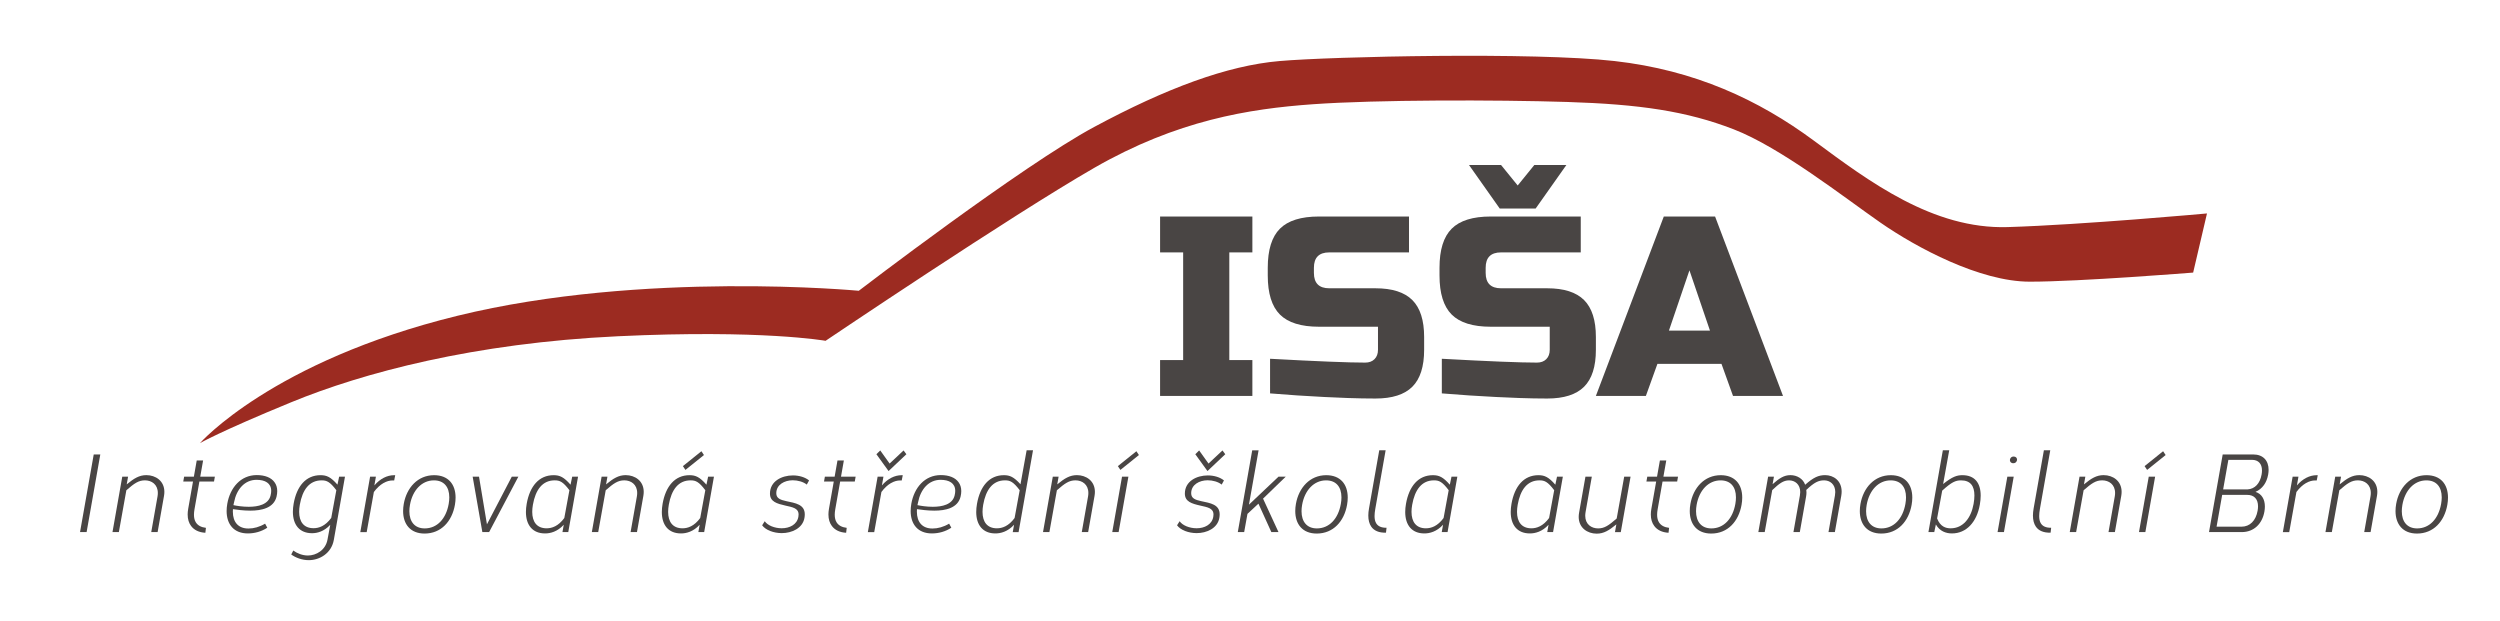 <?xml version="1.0" encoding="utf-8"?>
<!-- Generator: Adobe Illustrator 16.0.0, SVG Export Plug-In . SVG Version: 6.00 Build 0)  -->
<!DOCTYPE svg PUBLIC "-//W3C//DTD SVG 1.1//EN" "http://www.w3.org/Graphics/SVG/1.1/DTD/svg11.dtd">
<svg version="1.1" id="Vrstva_1" xmlns="http://www.w3.org/2000/svg" xmlns:xlink="http://www.w3.org/1999/xlink" x="0px" y="0px"
	 width="330px" height="82px" viewBox="0 0 330 82" enable-background="new 0 0 330 82" xml:space="preserve">
<g>
	<g>
		<g>
			<path fill="#494544" d="M10.565,70.237l1.807-10.247h0.868l-1.807,10.247H10.565z"/>
			<path fill="#494544" d="M16.725,63.938c0.969-0.798,1.66-1.22,2.596-1.22c1.211,0,2.376,0.753,2.376,2.209
				c0,0.17-0.016,0.349-0.049,0.537l-0.842,4.773h-0.842l0.826-4.685c0.03-0.169,0.044-0.327,0.044-0.476
				c0-1.138-0.825-1.67-1.702-1.67c-0.835,0-1.398,0.386-2.453,1.309l-0.989,5.521h-0.842l1.291-7.319h0.768L16.725,63.938z"/>
			<path fill="#494544" d="M28.363,62.918l-0.114,0.647h-1.93l-0.647,3.668c-0.046,0.258-0.069,0.496-0.069,0.713
				c0,0.402,0.08,0.736,0.245,1c0.258,0.411,0.699,0.655,1.335,0.729l-0.074,0.65c-0.839-0.043-1.496-0.363-1.889-0.904
				c-0.29-0.385-0.448-0.889-0.448-1.504c0-0.232,0.022-0.48,0.069-0.744l0.636-3.607H24.19l0.114-0.647h1.288l0.376-2.137h0.842
				l-0.377,2.137H28.363z"/>
			<path fill="#494544" d="M35.282,69.657c-0.755,0.506-1.661,0.756-2.567,0.756c-1.845,0-2.802-1.208-2.802-2.954
				c0-0.306,0.029-0.628,0.088-0.964c0.375-2.125,1.772-3.783,3.893-3.783c1.091,0,1.911,0.337,2.339,0.939
				c0.235,0.314,0.362,0.708,0.362,1.176c0,0.23-0.031,0.478-0.094,0.743c-0.372,1.492-1.973,1.836-3.47,1.836
				c-0.892,0-1.747-0.122-2.282-0.196c-0.009,0.112-0.013,0.222-0.013,0.327c0,1.413,0.74,2.228,2.06,2.228
				c0.713,0,1.465-0.205,2.196-0.643L35.282,69.657z M30.898,66.288l-0.087,0.391c0.425,0.09,1.205,0.217,2.023,0.217
				c1.251,0,2.589-0.298,2.881-1.483c0.057-0.226,0.084-0.432,0.084-0.618c0-1.02-0.808-1.458-1.928-1.458
				C32.293,63.336,31.224,64.589,30.898,66.288z"/>
			<path fill="#494544" d="M43.594,69.274c-0.827,0.887-1.729,1.109-2.403,1.109c-1.646,0-2.53-1.098-2.53-2.829
				c0-0.335,0.033-0.692,0.1-1.07c0.408-2.313,1.622-3.761,3.551-3.761c0.811,0,1.359,0.248,2.232,1.252l0.222-1.058h0.771
				l-1.471,8.345c-0.319,1.801-1.9,2.679-3.304,2.679c-0.894,0-1.737-0.322-2.319-0.747l0.271-0.526
				c0.485,0.366,1.201,0.659,1.925,0.659c1.095,0,2.338-0.703,2.592-2.108L43.594,69.274z M44.396,64.704
				c-0.858-1.131-1.282-1.297-1.944-1.297c-1.616,0-2.525,1.23-2.875,3.213c-0.059,0.331-0.088,0.645-0.088,0.934
				c0,1.318,0.61,2.168,1.901,2.168c0.692,0,1.536-0.271,2.333-1.355L44.396,64.704z"/>
			<path fill="#494544" d="M52.034,63.417h-0.2c-0.791,0-1.685,0.451-2.482,1.524l-0.948,5.296h-0.842l1.291-7.319h0.767
				l-0.202,1.156c0.762-0.894,1.694-1.343,2.579-1.348l0.171,0.001L52.034,63.417z"/>
			<path fill="#494544" d="M60.137,65.678c0,0.304-0.029,0.626-0.088,0.961c-0.385,2.186-1.826,3.79-4.005,3.79
				c-1.881,0-2.834-1.24-2.834-2.971c0-0.3,0.029-0.615,0.086-0.941c0.378-2.143,1.85-3.793,4.005-3.793
				C59.156,62.724,60.137,63.915,60.137,65.678z M54.116,66.639c-0.053,0.298-0.079,0.579-0.079,0.843
				c0,1.386,0.715,2.268,2.024,2.268c1.634,0,2.82-1.27,3.166-3.232c0.054-0.308,0.081-0.597,0.081-0.865
				c0-1.407-0.73-2.244-2.027-2.244C55.673,63.407,54.455,64.716,54.116,66.639z"/>
			<path fill="#494544" d="M63.671,70.237l-1.281-7.319h0.84l1.047,6.292l3.28-6.292h0.868l-3.862,7.319H63.671z"/>
			<path fill="#494544" d="M74.244,70.237l0.172-0.968c-0.837,0.913-1.765,1.144-2.466,1.144c-1.645,0-2.527-1.094-2.527-2.83
				c0-0.336,0.033-0.697,0.1-1.08c0.41-2.326,1.625-3.779,3.555-3.779c0.811,0,1.359,0.25,2.232,1.256l0.223-1.062h0.77
				l-1.291,7.319H74.244z M75.162,64.707c-0.857-1.134-1.281-1.3-1.943-1.3c-1.616,0-2.526,1.233-2.876,3.221
				c-0.058,0.333-0.088,0.646-0.088,0.938c0,1.32,0.611,2.171,1.9,2.171c0.691,0,1.537-0.273,2.333-1.359L75.162,64.707z"/>
			<path fill="#494544" d="M80,63.938c0.969-0.798,1.66-1.22,2.596-1.22c1.211,0,2.375,0.753,2.375,2.209
				c0,0.17-0.016,0.349-0.049,0.537l-0.842,4.773h-0.842l0.826-4.685c0.03-0.169,0.044-0.327,0.044-0.476
				c0-1.138-0.825-1.67-1.702-1.67c-0.835,0-1.398,0.386-2.453,1.309l-0.989,5.521h-0.842l1.291-7.319h0.768L80,63.938z"/>
			<path fill="#494544" d="M92.183,70.237l0.172-0.968c-0.837,0.913-1.765,1.144-2.466,1.144c-1.645,0-2.527-1.094-2.527-2.83
				c0-0.336,0.033-0.697,0.1-1.08c0.41-2.326,1.625-3.779,3.555-3.779c0.811,0,1.359,0.25,2.232,1.256l0.223-1.062h0.77
				l-1.291,7.319H92.183z M93.101,64.707c-0.857-1.134-1.281-1.3-1.943-1.3c-1.616,0-2.526,1.233-2.876,3.221
				c-0.058,0.333-0.088,0.646-0.088,0.938c0,1.32,0.61,2.171,1.9,2.171c0.691,0,1.537-0.273,2.333-1.359L93.101,64.707z
				 M90.477,62.029l-0.334-0.502l2.444-1.964l0.335,0.502L90.477,62.029z"/>
			<path fill="#494544" d="M100.945,68.801c0.36,0.544,1.292,0.93,2.24,0.93c1.026,0,2.017-0.47,2.199-1.507
				c0.02-0.109,0.029-0.209,0.029-0.301c0-0.861-0.817-0.971-1.743-1.186c-1.107-0.253-2.035-0.508-2.035-1.585
				c0-1.638,1.566-2.397,3.033-2.397c0.828,0,1.626,0.248,2.129,0.664l-0.301,0.547c-0.459-0.37-1.185-0.57-1.857-0.57
				c-1.086,0.004-2.169,0.576-2.169,1.713c0,0.686,0.562,0.871,1.285,1.035c1.261,0.266,2.476,0.443,2.476,1.756
				c0,0.143-0.014,0.299-0.044,0.469c-0.243,1.378-1.688,2.002-2.992,2.002c-1.064,0-2.136-0.399-2.591-1.033L100.945,68.801z"/>
			<path fill="#494544" d="M112.945,62.918l-0.114,0.647h-1.93l-0.647,3.668c-0.045,0.258-0.069,0.496-0.069,0.713
				c0,0.402,0.081,0.736,0.245,1c0.258,0.411,0.699,0.655,1.335,0.729l-0.074,0.65c-0.838-0.043-1.495-0.363-1.889-0.904
				c-0.29-0.385-0.448-0.889-0.448-1.504c0-0.232,0.022-0.48,0.068-0.744l0.636-3.607h-1.287l0.114-0.647h1.288l0.376-2.137h0.842
				l-0.377,2.137H112.945z"/>
			<path fill="#494544" d="M119.029,63.417h-0.199c-0.791,0-1.686,0.451-2.483,1.524l-0.948,5.296h-0.842l1.291-7.319h0.767
				l-0.202,1.156c0.762-0.894,1.693-1.343,2.579-1.348l0.172,0.001L119.029,63.417z M117.291,62.179l-1.605-2.219l0.507-0.502
				l1.236,1.73l1.845-1.73l0.368,0.502L117.291,62.179z"/>
			<path fill="#494544" d="M125.575,69.657c-0.755,0.506-1.661,0.756-2.567,0.756c-1.845,0-2.802-1.208-2.802-2.954
				c0-0.306,0.03-0.628,0.088-0.964c0.375-2.125,1.773-3.783,3.893-3.783c1.091,0,1.911,0.337,2.339,0.939
				c0.235,0.314,0.362,0.708,0.362,1.176c0,0.23-0.031,0.478-0.095,0.743c-0.371,1.492-1.973,1.836-3.47,1.836
				c-0.892,0-1.746-0.122-2.282-0.196c-0.008,0.112-0.013,0.222-0.013,0.327c0,1.413,0.74,2.228,2.06,2.228
				c0.714,0,1.465-0.205,2.197-0.643L125.575,69.657z M121.19,66.288l-0.087,0.391c0.425,0.09,1.205,0.217,2.023,0.217
				c1.25,0,2.589-0.298,2.881-1.483c0.057-0.226,0.084-0.432,0.084-0.618c0-1.02-0.808-1.458-1.928-1.458
				C122.586,63.336,121.517,64.589,121.19,66.288z"/>
			<path fill="#494544" d="M133.683,70.237l0.173-0.968c-0.837,0.913-1.765,1.144-2.466,1.144c-1.645,0-2.528-1.094-2.528-2.83
				c0-0.336,0.033-0.697,0.101-1.08c0.41-2.326,1.625-3.78,3.555-3.779c0.76,0,1.305,0.217,2.185,1.201l0.812-4.486h0.842
				l-1.904,10.799H133.683z M134.6,64.707c-0.857-1.134-1.281-1.3-1.942-1.3c-1.616,0-2.526,1.233-2.876,3.221
				c-0.058,0.333-0.088,0.646-0.088,0.938c0,1.32,0.611,2.171,1.9,2.171c0.691,0,1.537-0.273,2.333-1.359L134.6,64.707z"/>
			<path fill="#494544" d="M139.556,63.938c0.969-0.798,1.66-1.22,2.596-1.22c1.211,0,2.375,0.753,2.375,2.209
				c0,0.17-0.016,0.349-0.049,0.537l-0.842,4.773h-0.842l0.826-4.685c0.03-0.169,0.044-0.327,0.044-0.476
				c0-1.138-0.825-1.67-1.702-1.67c-0.835,0-1.398,0.386-2.453,1.309l-0.989,5.521h-0.842l1.291-7.319h0.768L139.556,63.938z"/>
			<path fill="#494544" d="M146.817,70.237l1.291-7.319h0.842l-1.291,7.319H146.817z M147.893,62.029l-0.334-0.502l2.445-1.964
				l0.334,0.502L147.893,62.029z"/>
			<path fill="#494544" d="M155.712,68.801c0.361,0.544,1.292,0.93,2.241,0.93c1.026,0,2.016-0.47,2.199-1.507
				c0.02-0.109,0.028-0.209,0.028-0.301c0-0.861-0.816-0.971-1.743-1.185c-1.107-0.253-2.035-0.509-2.035-1.586
				c0-1.638,1.566-2.396,3.033-2.396c0.828,0,1.626,0.247,2.128,0.663l-0.301,0.547c-0.459-0.37-1.185-0.57-1.857-0.57
				c-1.086,0.004-2.169,0.576-2.169,1.713c0,0.686,0.562,0.871,1.285,1.035c1.261,0.266,2.476,0.443,2.476,1.756
				c0,0.143-0.014,0.299-0.044,0.469c-0.242,1.378-1.688,2.002-2.991,2.002c-1.064,0-2.136-0.399-2.591-1.033L155.712,68.801z
				 M159.386,62.179l-1.605-2.22l0.507-0.501l1.235,1.73l1.845-1.73l0.367,0.501L159.386,62.179z"/>
			<path fill="#494544" d="M168.765,62.918h0.956l-2.999,2.901l2.039,4.418h-0.943l-1.704-3.754l-1.449,1.347l-0.434,2.407h-0.842
				l1.903-10.793h0.842l-1.273,7.17L168.765,62.918z"/>
			<path fill="#494544" d="M177.901,65.678c0,0.304-0.029,0.626-0.089,0.961c-0.385,2.186-1.825,3.79-4.005,3.79
				c-1.88,0-2.833-1.24-2.833-2.971c0-0.3,0.027-0.615,0.086-0.941c0.378-2.143,1.849-3.793,4.004-3.793
				C176.919,62.724,177.901,63.915,177.901,65.678z M171.88,66.639c-0.053,0.298-0.078,0.579-0.078,0.843
				c0,1.386,0.715,2.268,2.023,2.268c1.635,0,2.82-1.27,3.166-3.232c0.055-0.308,0.081-0.597,0.081-0.865
				c0-1.407-0.73-2.244-2.027-2.244C173.437,63.407,172.219,64.716,171.88,66.639z"/>
			<path fill="#494544" d="M181.535,67.194c-0.06,0.342-0.094,0.652-0.094,0.927c0,0.391,0.067,0.712,0.221,0.96
				c0.24,0.387,0.668,0.59,1.36,0.584l-0.072,0.646c-0.919,0.029-1.575-0.254-1.946-0.795c-0.259-0.373-0.387-0.867-0.387-1.463
				c0-0.284,0.03-0.592,0.088-0.92l1.356-7.695h0.842L181.535,67.194z"/>
			<path fill="#494544" d="M190.31,70.237l0.172-0.968c-0.838,0.913-1.766,1.144-2.466,1.144c-1.645,0-2.527-1.094-2.527-2.83
				c0-0.336,0.032-0.697,0.101-1.08c0.41-2.326,1.625-3.779,3.554-3.779c0.812,0,1.358,0.25,2.232,1.256l0.223-1.062h0.771
				l-1.291,7.319H190.31z M191.227,64.707c-0.857-1.134-1.28-1.3-1.942-1.3c-1.616,0-2.525,1.233-2.876,3.221
				c-0.06,0.333-0.089,0.646-0.089,0.938c0,1.32,0.611,2.171,1.9,2.171c0.691,0,1.537-0.273,2.334-1.359L191.227,64.707z"/>
			<path fill="#494544" d="M204.236,70.237l0.174-0.968c-0.838,0.913-1.766,1.144-2.467,1.144c-1.646,0-2.527-1.094-2.527-2.83
				c0-0.336,0.033-0.697,0.1-1.08c0.41-2.326,1.626-3.779,3.555-3.779c0.812,0,1.359,0.25,2.232,1.256l0.223-1.062h0.77
				l-1.291,7.319H204.236z M205.154,64.707c-0.857-1.134-1.281-1.3-1.942-1.3c-1.616,0-2.526,1.233-2.877,3.221
				c-0.058,0.333-0.088,0.646-0.088,0.938c0,1.32,0.61,2.171,1.9,2.171c0.691,0,1.536-0.273,2.333-1.359L205.154,64.707z"/>
			<path fill="#494544" d="M213.177,70.237l0.182-1.018c-0.969,0.797-1.66,1.223-2.596,1.223c-1.211,0-2.375-0.756-2.375-2.214
				c0-0.169,0.016-0.349,0.049-0.536l0.842-4.774h0.842l-0.826,4.685c-0.029,0.17-0.044,0.328-0.044,0.477
				c0,1.137,0.825,1.67,1.702,1.67c0.834,0,1.396-0.387,2.451-1.309l0.99-5.522h0.842l-1.291,7.319H213.177z"/>
			<path fill="#494544" d="M221.5,62.918l-0.115,0.647h-1.93l-0.646,3.668c-0.046,0.258-0.069,0.496-0.069,0.713
				c0,0.402,0.081,0.736,0.245,1c0.258,0.411,0.699,0.655,1.336,0.729l-0.074,0.65c-0.839-0.043-1.496-0.363-1.889-0.904
				c-0.289-0.385-0.448-0.889-0.448-1.504c0-0.232,0.022-0.48,0.069-0.744l0.635-3.607h-1.287l0.114-0.647h1.288l0.377-2.137h0.842
				l-0.378,2.137H221.5z"/>
			<path fill="#494544" d="M229.974,65.678c0,0.304-0.029,0.626-0.088,0.961c-0.386,2.186-1.825,3.79-4.005,3.79
				c-1.88,0-2.833-1.24-2.833-2.971c0-0.3,0.027-0.615,0.086-0.941c0.377-2.143,1.85-3.793,4.004-3.793
				C228.994,62.724,229.974,63.915,229.974,65.678z M223.955,66.639c-0.053,0.298-0.078,0.579-0.078,0.843
				c0,1.386,0.714,2.268,2.023,2.268c1.635,0,2.82-1.27,3.166-3.232c0.055-0.308,0.08-0.597,0.08-0.865
				c0-1.407-0.729-2.244-2.026-2.244C225.511,63.407,224.293,64.716,223.955,66.639z"/>
			<path fill="#494544" d="M233.982,63.912c0.884-0.783,1.513-1.194,2.354-1.194c0.854,0,1.664,0.46,1.945,1.27
				c1.111-0.981,1.77-1.27,2.643-1.27c1.113,0,2.174,0.74,2.174,2.172c0,0.18-0.018,0.371-0.053,0.574l-0.842,4.773h-0.842
				l0.853-4.834c0.028-0.162,0.042-0.313,0.042-0.454c0-1.031-0.71-1.542-1.471-1.542c-0.755,0-1.303,0.271-2.354,1.263
				c0.015,0.108,0.023,0.222,0.023,0.347c0,0.157-0.014,0.33-0.049,0.524l-0.828,4.696h-0.842l0.853-4.834
				c0.028-0.16,0.042-0.312,0.042-0.452c0-1.03-0.711-1.544-1.473-1.542c-0.759,0-1.311,0.427-2.223,1.289l-0.99,5.539h-0.842
				l1.291-7.319h0.768L233.982,63.912z"/>
			<path fill="#494544" d="M252.423,65.678c0,0.304-0.029,0.626-0.088,0.961c-0.387,2.186-1.826,3.79-4.006,3.79
				c-1.881,0-2.834-1.24-2.834-2.971c0-0.3,0.029-0.615,0.086-0.941c0.379-2.143,1.85-3.793,4.005-3.793
				C251.443,62.724,252.423,63.915,252.423,65.678z M246.402,66.639c-0.052,0.298-0.078,0.579-0.078,0.843
				c0,1.386,0.715,2.268,2.024,2.268c1.634,0,2.819-1.27,3.165-3.232c0.055-0.308,0.082-0.597,0.082-0.865
				c0-1.407-0.73-2.244-2.027-2.244C247.958,63.407,246.742,64.716,246.402,66.639z"/>
			<path fill="#494544" d="M256.492,63.891c1.227-0.985,1.833-1.167,2.542-1.167c1.624-0.001,2.416,1.018,2.416,2.701
				c0,0.369-0.038,0.77-0.114,1.199c-0.404,2.291-1.771,3.789-3.684,3.789c-0.752,0-1.604-0.271-2.117-1.184l-0.213,1.008h-0.77
				l1.903-10.799h0.843L256.492,63.891z M255.698,68.434c0.418,1.087,1.146,1.304,1.786,1.304c1.625,0,2.695-1.328,3.031-3.23
				c0.07-0.404,0.107-0.773,0.107-1.107c0-1.259-0.529-1.992-1.768-1.992c-0.713,0-1.234,0.221-2.484,1.354L255.698,68.434z"/>
			<path fill="#494544" d="M263.678,70.237l1.291-7.319h0.842l-1.291,7.319H263.678z M265.806,60.262
				c0.297,0,0.445,0.198,0.445,0.415c0,0.209-0.168,0.469-0.5,0.469c-0.298,0-0.445-0.199-0.445-0.417
				C265.306,60.521,265.474,60.261,265.806,60.262L265.806,60.262z"/>
			<path fill="#494544" d="M269.266,67.194c-0.06,0.342-0.093,0.652-0.093,0.927c0,0.391,0.066,0.712,0.219,0.96
				c0.24,0.387,0.669,0.59,1.36,0.584l-0.072,0.646c-0.918,0.029-1.575-0.254-1.946-0.795c-0.258-0.373-0.386-0.867-0.386-1.463
				c0-0.284,0.029-0.592,0.087-0.92l1.357-7.695h0.842L269.266,67.194z"/>
			<path fill="#494544" d="M275.083,63.938c0.969-0.798,1.66-1.22,2.596-1.22c1.211,0,2.375,0.753,2.375,2.209
				c0,0.17-0.015,0.349-0.049,0.537l-0.84,4.773h-0.842l0.824-4.685c0.031-0.169,0.045-0.327,0.045-0.476
				c0-1.138-0.825-1.67-1.701-1.67c-0.836,0-1.398,0.386-2.453,1.309l-0.989,5.521h-0.842l1.291-7.319h0.767L275.083,63.938z"/>
			<path fill="#494544" d="M282.345,70.237l1.29-7.319h0.842l-1.29,7.319H282.345z M283.42,62.029l-0.335-0.502l2.445-1.964
				l0.334,0.502L283.42,62.029z"/>
			<path fill="#494544" d="M297.419,59.987c1.323,0,2.036,0.821,2.036,2.031c0,0.196-0.019,0.402-0.057,0.617
				c-0.188,1.07-0.75,1.889-1.671,2.291c0.805,0.26,1.237,0.963,1.237,1.936c0,0.211-0.021,0.435-0.062,0.67
				c-0.281,1.6-1.371,2.705-3.005,2.705h-4.308l1.807-10.25H297.419z M295.876,69.522c1.115,0,1.9-0.804,2.131-2.115
				c0.035-0.203,0.053-0.393,0.053-0.57c0-0.947-0.502-1.517-1.434-1.514h-3.299l-0.74,4.199H295.876z M293.455,64.6h3.223
				c0.965-0.054,1.646-0.789,1.853-1.963c0.033-0.188,0.05-0.366,0.05-0.532c0-0.879-0.465-1.406-1.327-1.406h-3.109L293.455,64.6z"
				/>
			<path fill="#494544" d="M305.81,63.417h-0.201c-0.789,0-1.684,0.451-2.481,1.524l-0.948,5.296h-0.842l1.291-7.319h0.768
				l-0.203,1.156c0.763-0.894,1.694-1.343,2.58-1.348l0.17,0.001L305.81,63.417z"/>
			<path fill="#494544" d="M308.836,63.938c0.97-0.798,1.66-1.22,2.597-1.22c1.211,0,2.375,0.753,2.375,2.209
				c0,0.17-0.016,0.349-0.049,0.537l-0.842,4.773h-0.841l0.825-4.685c0.03-0.169,0.045-0.327,0.045-0.476
				c0-1.138-0.826-1.67-1.702-1.67c-0.835,0-1.398,0.386-2.452,1.309l-0.99,5.521h-0.842l1.291-7.319h0.768L308.836,63.938z"/>
			<path fill="#494544" d="M323.136,65.678c0,0.304-0.029,0.626-0.088,0.961c-0.387,2.186-1.826,3.79-4.006,3.79
				c-1.881,0-2.834-1.24-2.834-2.971c0-0.3,0.029-0.615,0.086-0.941c0.379-2.143,1.85-3.793,4.006-3.793
				C322.156,62.724,323.136,63.915,323.136,65.678z M317.115,66.639c-0.051,0.298-0.078,0.579-0.078,0.843
				c0,1.386,0.716,2.268,2.024,2.268c1.634,0,2.819-1.27,3.166-3.232c0.054-0.308,0.081-0.597,0.081-0.865
				c0-1.407-0.73-2.244-2.026-2.244C318.671,63.407,317.455,64.716,317.115,66.639z"/>
		</g>
	</g>
	<g>
		<path fill="#9C2B21" d="M26.39,58.499c0,0,9.501-10.809,33.984-16.814c24.483-6.004,52.986-3.303,52.986-3.303
			s21.561-16.514,31.062-21.618c9.501-5.104,17.54-8.107,24.484-8.707c6.942-0.601,33.617-1.201,44.215,0
			c10.598,1.201,19.003,5.104,26.311,10.509c7.309,5.404,15.713,11.709,25.58,11.41c9.866-0.301,26.311-1.801,26.311-1.801
			l-1.826,7.806c0,0-14.982,1.201-21.561,1.201s-14.982-4.504-19.732-7.807c-4.752-3.303-13.155-9.908-19.367-12.31
			c-6.213-2.402-12.426-3.303-21.927-3.604c-9.501-0.3-25.214-0.3-33.62,0.3c-8.403,0.601-17.905,2.102-28.867,8.407
			c-10.963,6.305-35.447,22.819-35.447,22.819s-8.405-1.501-27.406-0.601c-19.002,0.901-33.619,4.804-43.12,8.708
			C28.947,56.998,26.39,58.499,26.39,58.499z"/>
		<g>
			<path fill="#494544" d="M165.313,52.265h-12.182v-4.738h3.045V33.315h-3.045v-4.737h12.182v4.737h-3.045v14.211h3.045V52.265z"/>
			<path fill="#494544" d="M167.648,47.357c6.181,0.339,10.365,0.507,12.554,0.507c0.519,0,0.931-0.151,1.235-0.456
				s0.457-0.716,0.457-1.235v-3.045h-7.783c-2.368,0-4.089-0.536-5.16-1.607c-1.072-1.071-1.607-2.792-1.607-5.16v-1.015
				c0-2.369,0.536-4.088,1.607-5.16c1.071-1.072,2.792-1.607,5.16-1.607h11.878v4.737h-10.524c-1.354,0-2.029,0.676-2.029,2.03
				v0.677c0,1.353,0.676,2.03,2.029,2.03h6.091c2.211,0,3.835,0.519,4.873,1.557s1.556,2.662,1.556,4.873v1.691
				c0,2.211-0.518,3.836-1.556,4.873c-1.038,1.038-2.662,1.557-4.873,1.557c-1.15,0-2.368-0.023-3.654-0.068l-3.113-0.135
				c-2.302-0.113-4.681-0.271-7.14-0.475V47.357z"/>
			<path fill="#494544" d="M190.32,47.357c6.18,0.339,10.365,0.507,12.555,0.507c0.518,0,0.93-0.151,1.234-0.456
				c0.304-0.305,0.457-0.716,0.457-1.235v-3.045h-7.783c-2.368,0-4.09-0.536-5.16-1.607c-1.072-1.071-1.607-2.792-1.607-5.16v-1.015
				c0-2.369,0.535-4.088,1.607-5.16c1.07-1.072,2.792-1.607,5.16-1.607h11.877v4.737h-10.523c-1.354,0-2.029,0.676-2.029,2.03v0.677
				c0,1.353,0.676,2.03,2.029,2.03h6.091c2.211,0,3.835,0.519,4.873,1.557c1.037,1.038,1.556,2.662,1.556,4.873v1.691
				c0,2.211-0.519,3.836-1.556,4.873c-1.038,1.038-2.662,1.557-4.873,1.557c-1.15,0-2.369-0.023-3.654-0.068l-3.113-0.135
				c-2.301-0.113-4.682-0.271-7.14-0.475V47.357z M198.136,21.776l2.199,2.708l2.199-2.708h4.23l-4.061,5.752h-4.737l-4.061-5.752
				H198.136z"/>
			<path fill="#494544" d="M217.255,52.265h-6.6l8.968-23.687h6.767l8.968,23.687h-6.599l-1.521-4.23h-8.46L217.255,52.265z
				 M220.3,43.636h5.414l-2.707-7.953L220.3,43.636z"/>
		</g>
	</g>
</g>
</svg>
